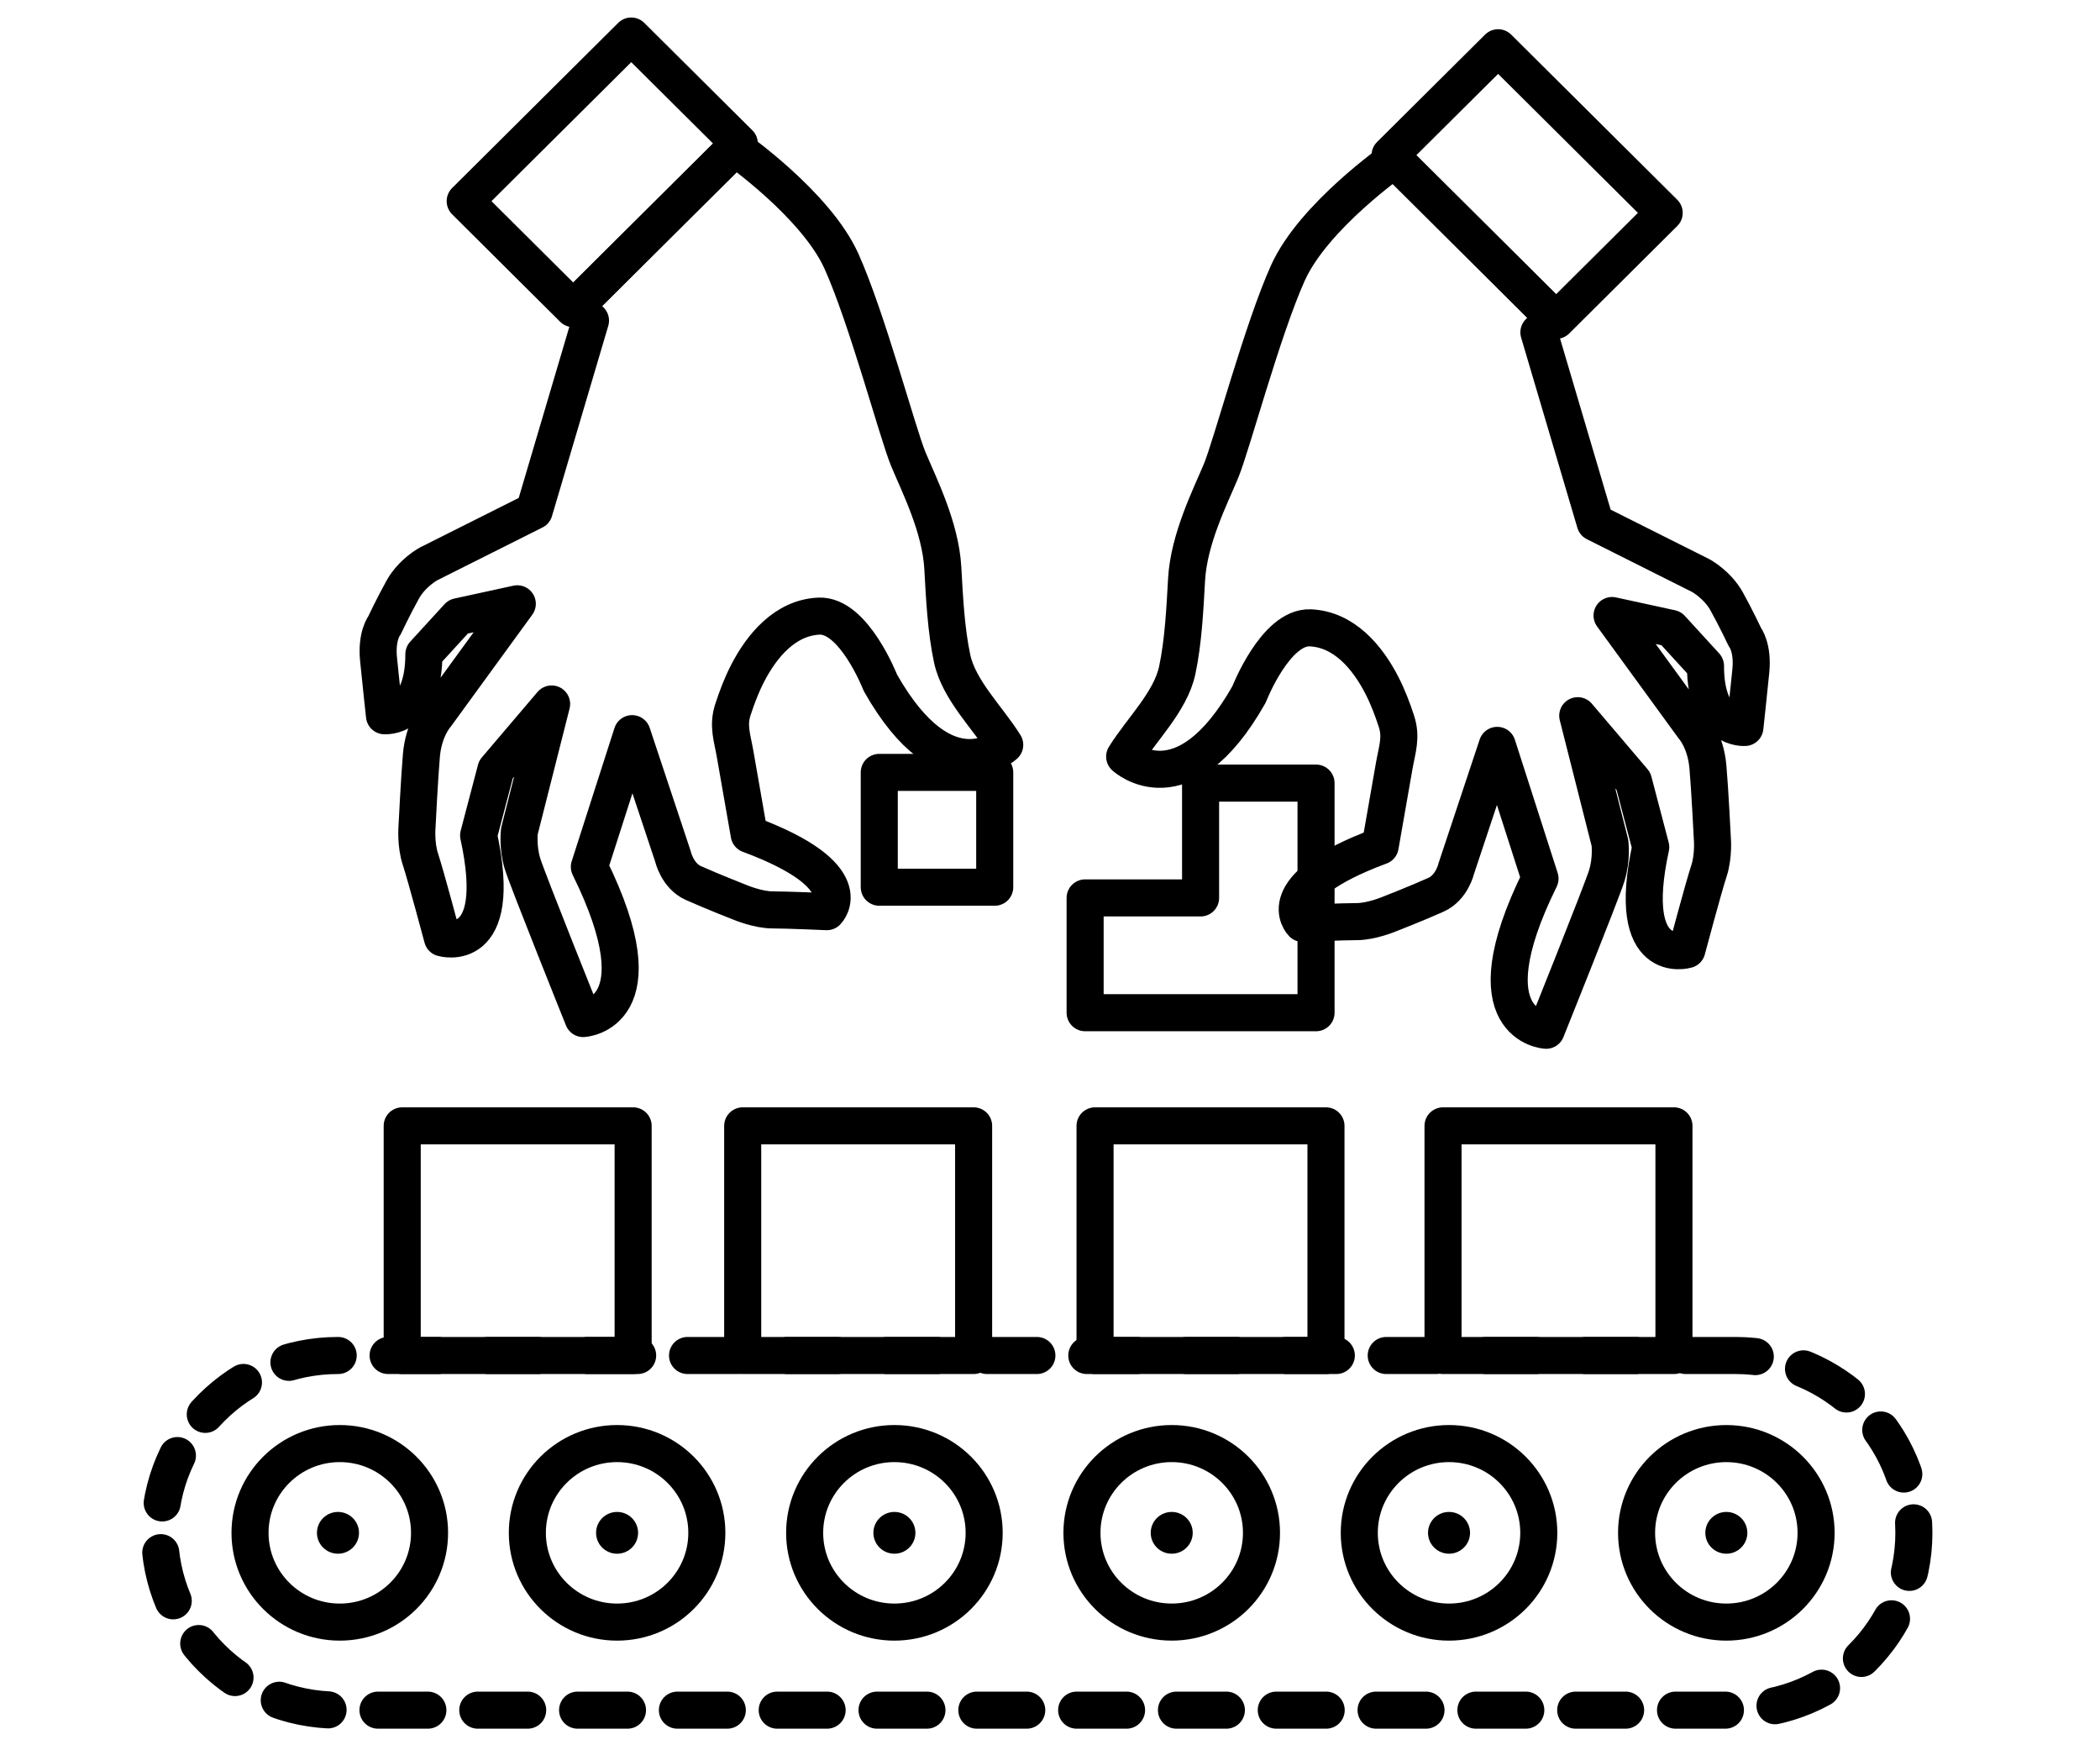 <?xml version="1.0" encoding="UTF-8"?>
<svg width="102px" height="85px" viewBox="0 0 102 85" version="1.1" xmlns="http://www.w3.org/2000/svg" xmlns:xlink="http://www.w3.org/1999/xlink">
    <!-- Generator: Sketch 51.3 (57544) - http://www.bohemiancoding.com/sketch -->
    <title>Artboard@2x</title>
    <desc>Created with Sketch.</desc>
    <defs>
        <polygon id="path-1" points="0 82.801 86.714 82.801 86.714 0 0 0"></polygon>
    </defs>
    <g id="Artboard" stroke="none" stroke-width="1" fill="none" fill-rule="evenodd">
        <g id="Group-26" transform="translate(7, 1)">
            <g id="Group-42">
                <polygon id="Stroke-1" stroke="#000000" stroke-width="1.8" stroke-linecap="round" stroke-linejoin="round" points="20.843 13.989 28.909 5.968 23.66 0.75 15.595 8.769"></polygon>
                <path d="M28.696,6.18 C28.696,6.18 32.634,8.934 33.872,11.689 C35.112,14.443 36.605,20.061 37.116,21.292 C37.627,22.524 38.683,24.59 38.794,26.584 C38.873,28.009 38.95,29.597 39.248,30.988 C39.576,32.517 40.994,33.872 41.801,35.173 C41.801,35.173 38.964,37.821 35.76,32.155 C35.76,32.155 34.475,28.846 32.779,28.921 C31.133,28.994 30,30.361 29.305,31.714 C29.017,32.275 28.796,32.86 28.6,33.457 C28.343,34.237 28.566,34.82 28.704,35.609 C28.805,36.186 28.906,36.763 29.007,37.34 C29.134,38.067 29.262,38.795 29.389,39.522 C34.885,41.56 33.162,43.273 33.162,43.273 C33.162,43.273 31.216,43.188 30.523,43.188 C29.83,43.188 28.983,42.837 28.983,42.837 C28.983,42.837 27.666,42.324 26.681,41.885 C25.898,41.536 25.69,40.603 25.69,40.603 L23.703,34.629 L21.626,41.098 C25.163,48.267 21.325,48.464 21.325,48.464 C21.325,48.464 18.639,41.778 18.383,40.957 C18.128,40.136 18.23,39.357 18.23,39.357 L19.793,33.188 L17.088,36.368 L16.247,39.569 C17.531,45.459 14.491,44.55 14.491,44.55 C14.491,44.55 13.67,41.478 13.423,40.736 C13.178,39.994 13.256,39.136 13.256,39.136 C13.256,39.136 13.375,36.742 13.469,35.674 C13.582,34.411 14.163,33.765 14.163,33.765 L18.126,28.323 L15.256,28.948 L13.588,30.77 C13.589,33.922 11.675,33.759 11.675,33.759 C11.675,33.759 11.499,32.147 11.386,31.013 C11.274,29.878 11.672,29.374 11.672,29.374 C11.672,29.374 12.108,28.45 12.561,27.635 C13.013,26.819 13.811,26.387 13.811,26.387 L18.947,23.811 L21.681,14.57 L20.97,13.863 L28.696,6.18 Z" id="Stroke-3" stroke="#000000" stroke-width="1.8" stroke-linecap="round" stroke-linejoin="round"></path>
                <polygon id="Stroke-5" stroke="#000000" stroke-width="1.8" stroke-linecap="round" stroke-linejoin="round" points="68.583 14.557 60.517 6.537 65.766 1.319 73.832 9.338"></polygon>
                <path d="M60.73,6.749 C60.73,6.749 56.793,9.503 55.554,12.258 C54.314,15.012 52.82,20.63 52.311,21.861 C51.799,23.093 50.743,25.159 50.633,27.153 C50.553,28.577 50.476,30.166 50.179,31.557 C49.85,33.087 48.432,34.441 47.626,35.742 C47.626,35.742 50.462,38.39 53.667,32.724 C53.667,32.724 54.951,29.415 56.647,29.49 C58.293,29.564 59.426,30.93 60.121,32.283 C60.409,32.844 60.631,33.429 60.826,34.026 C61.083,34.806 60.861,35.389 60.722,36.178 C60.621,36.755 60.52,37.332 60.419,37.909 C60.292,38.636 60.164,39.364 60.037,40.091 C54.541,42.129 56.264,43.842 56.264,43.842 C56.264,43.842 58.21,43.757 58.903,43.757 C59.595,43.757 60.444,43.406 60.444,43.406 C60.444,43.406 61.761,42.894 62.745,42.454 C63.528,42.105 63.736,41.172 63.736,41.172 L65.723,35.198 L67.801,41.667 C64.264,48.835 68.101,49.033 68.101,49.033 C68.101,49.033 70.788,42.347 71.043,41.526 C71.298,40.705 71.196,39.926 71.196,39.926 L69.633,33.757 L72.339,36.938 L73.179,40.138 C71.895,46.028 74.936,45.119 74.936,45.119 C74.936,45.119 75.756,42.047 76.003,41.305 C76.249,40.563 76.17,39.705 76.17,39.705 C76.17,39.705 76.051,37.311 75.956,36.243 C75.845,34.98 75.263,34.333 75.263,34.333 L71.3,28.892 L74.171,29.517 L75.838,31.339 C75.837,34.491 77.752,34.328 77.752,34.328 C77.752,34.328 77.928,32.716 78.04,31.582 C78.153,30.447 77.754,29.943 77.754,29.943 C77.754,29.943 77.318,29.019 76.866,28.204 C76.413,27.389 75.615,26.956 75.615,26.956 L70.479,24.38 L67.746,15.139 L68.456,14.432 L60.73,6.749 Z" id="Stroke-7" stroke="#000000" stroke-width="1.8" stroke-linecap="round" stroke-linejoin="round"></path>
                <path d="M77.299,64.828 L9.416,64.828 C4.632,64.828 0.754,68.684 0.754,73.44 C0.754,78.195 4.632,82.051 9.416,82.051 L77.299,82.051 C82.082,82.051 85.96,78.195 85.96,73.44 C85.96,68.684 82.082,64.828 77.299,64.828 Z" id="Stroke-9" stroke="#000000" stroke-width="1.8" stroke-linecap="round" stroke-linejoin="round" stroke-dasharray="2.424,2.424"></path>
                <path d="M5.144,73.44 C5.144,71.046 7.096,69.105 9.503,69.105 C11.912,69.105 13.864,71.046 13.864,73.44 C13.864,75.834 11.912,77.775 9.503,77.775 C7.096,77.775 5.144,75.834 5.144,73.44 Z" id="Stroke-11" stroke="#000000" stroke-width="1.8" stroke-linecap="round" stroke-linejoin="round"></path>
                <path d="M18.614,73.44 C18.614,71.046 20.565,69.105 22.973,69.105 C25.381,69.105 27.332,71.046 27.332,73.44 C27.332,75.835 25.381,77.775 22.973,77.775 C20.565,77.775 18.614,75.835 18.614,73.44 Z" id="Stroke-13" stroke="#000000" stroke-width="1.8" stroke-linecap="round" stroke-linejoin="round"></path>
                <path d="M32.083,73.44 C32.083,71.046 34.035,69.105 36.443,69.105 C38.851,69.105 40.802,71.046 40.802,73.44 C40.802,75.834 38.851,77.775 36.443,77.775 C34.035,77.775 32.083,75.834 32.083,73.44 Z" id="Stroke-15" stroke="#000000" stroke-width="1.8" stroke-linecap="round" stroke-linejoin="round"></path>
                <path d="M45.552,73.44 C45.552,71.046 47.504,69.105 49.912,69.105 C52.32,69.105 54.272,71.046 54.272,73.44 C54.272,75.834 52.32,77.774 49.912,77.774 C47.504,77.774 45.552,75.834 45.552,73.44 Z" id="Stroke-17" stroke="#000000" stroke-width="1.8" stroke-linecap="round" stroke-linejoin="round"></path>
                <path d="M59.022,73.44 C59.022,71.046 60.974,69.105 63.382,69.105 C65.79,69.105 67.741,71.046 67.741,73.44 C67.741,75.834 65.79,77.775 63.382,77.775 C60.974,77.775 59.022,75.834 59.022,73.44 Z" id="Stroke-19" stroke="#000000" stroke-width="1.8" stroke-linecap="round" stroke-linejoin="round"></path>
                <path d="M72.491,73.44 C72.491,71.046 74.443,69.106 76.851,69.106 C79.258,69.106 81.21,71.046 81.21,73.44 C81.21,75.834 79.258,77.775 76.851,77.775 C74.443,77.775 72.491,75.834 72.491,73.44 Z" id="Stroke-21" stroke="#000000" stroke-width="1.8" stroke-linecap="round" stroke-linejoin="round"></path>
                <path d="M10.437,73.44 C10.437,74 9.979,74.454 9.416,74.454 C8.852,74.454 8.395,74 8.395,73.44 C8.395,72.879 8.852,72.425 9.416,72.425 C9.979,72.425 10.437,72.879 10.437,73.44" id="Fill-23" fill="#000000"></path>
                <path d="M23.993,73.44 C23.993,74.001 23.536,74.455 22.973,74.455 C22.409,74.455 21.952,74.001 21.952,73.44 C21.952,72.88 22.409,72.425 22.973,72.425 C23.536,72.425 23.993,72.88 23.993,73.44" id="Fill-25" fill="#000000"></path>
                <path d="M37.463,73.44 C37.463,74 37.007,74.454 36.443,74.454 C35.879,74.454 35.422,74 35.422,73.44 C35.422,72.879 35.879,72.425 36.443,72.425 C37.007,72.425 37.463,72.879 37.463,73.44" id="Fill-27" fill="#000000"></path>
                <path d="M50.932,73.44 C50.932,74 50.476,74.454 49.912,74.454 C49.348,74.454 48.892,74 48.892,73.44 C48.892,72.879 49.348,72.425 49.912,72.425 C50.476,72.425 50.932,72.879 50.932,73.44" id="Fill-29" fill="#000000"></path>
                <path d="M64.402,73.44 C64.402,74 63.946,74.454 63.382,74.454 C62.818,74.454 62.361,74 62.361,73.44 C62.361,72.879 62.818,72.425 63.382,72.425 C63.946,72.425 64.402,72.879 64.402,73.44" id="Fill-31" fill="#000000"></path>
                <path d="M77.871,73.44 C77.871,74 77.415,74.454 76.851,74.454 C76.288,74.454 75.83,74 75.83,73.44 C75.83,72.879 76.288,72.425 76.851,72.425 C77.415,72.425 77.871,72.879 77.871,73.44" id="Fill-33" fill="#000000"></path>
                <mask id="mask-2" fill="white">
                    <use xlink:href="#path-1"></use>
                </mask>
                <g id="Clip-36"></g>
                <polygon id="Stroke-35" stroke="#000000" stroke-width="1.8" stroke-linecap="round" stroke-linejoin="round" mask="url(#mask-2)" points="29.074 64.828 40.29 64.828 40.29 53.676 29.074 53.676"></polygon>
                <polygon id="Stroke-37" stroke="#000000" stroke-width="1.8" stroke-linecap="round" stroke-linejoin="round" mask="url(#mask-2)" points="12.536 64.828 23.752 64.828 23.752 53.676 12.536 53.676"></polygon>
                <polygon id="Stroke-38" stroke="#000000" stroke-width="1.8" stroke-linecap="round" stroke-linejoin="round" mask="url(#mask-2)" points="46.188 64.828 57.404 64.828 57.404 53.676 46.188 53.676"></polygon>
                <polygon id="Stroke-39" stroke="#000000" stroke-width="1.8" stroke-linecap="round" stroke-linejoin="round" mask="url(#mask-2)" points="63.09 64.828 74.306 64.828 74.306 53.676 63.09 53.676"></polygon>
                <polygon id="Stroke-40" stroke="#000000" stroke-width="1.8" stroke-linecap="round" stroke-linejoin="round" mask="url(#mask-2)" points="56.922 48.181 56.922 37.03 51.314 37.03 51.314 42.606 45.706 42.606 45.706 48.181"></polygon>
                <polygon id="Stroke-41" stroke="#000000" stroke-width="1.8" stroke-linecap="round" stroke-linejoin="round" mask="url(#mask-2)" points="35.707 42.086 41.315 42.086 41.315 36.51 35.707 36.51"></polygon>
            </g>
        </g>
    </g>
</svg>